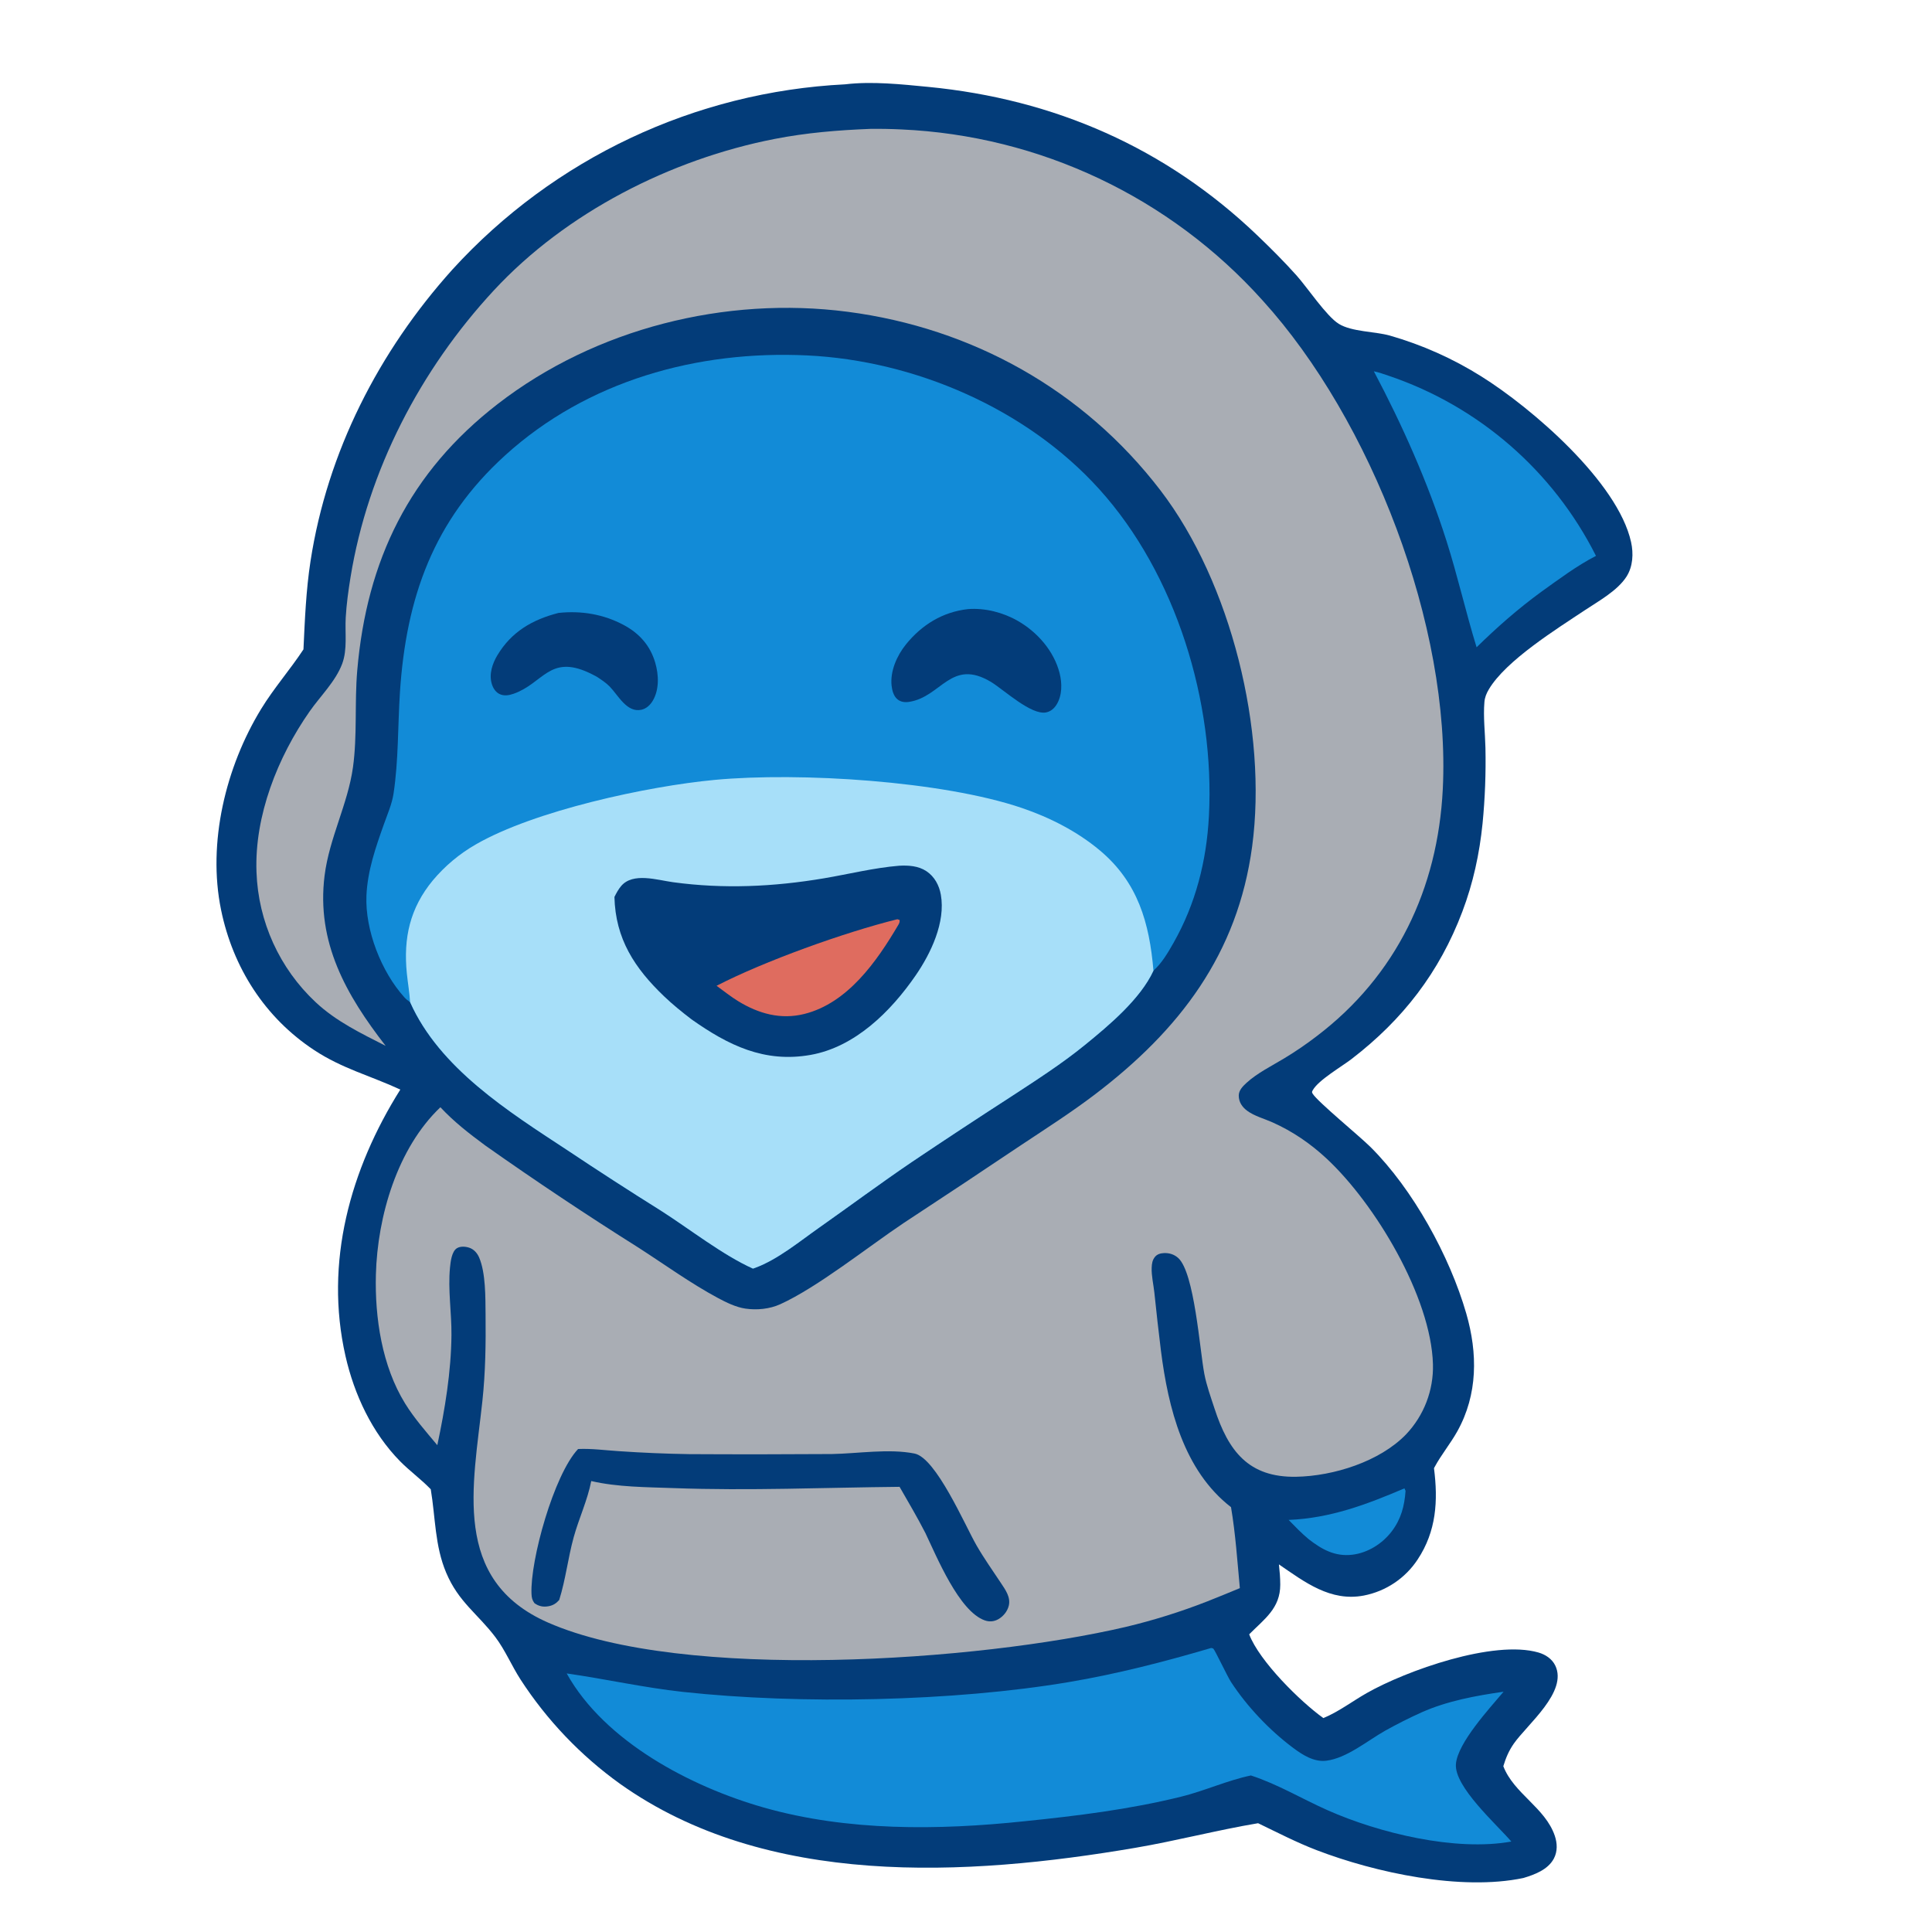 <svg version="1.1" xmlns="http://www.w3.org/2000/svg" style="display: block;" viewBox="0 0 1476 1476" width="369" height="369">
<path transform="translate(0,0)" fill="rgb(3,60,121)" d="M 645.649 64.425 C 666.127 61.969 688.709 64.395 709.152 66.378 C 805.308 75.7 890.598 112.767 960.724 179.976 C 970.981 189.806 981.16 199.967 990.631 210.56 C 998.777 219.671 1013.42 241.635 1022.81 247.414 C 1032.73 253.528 1050.25 253.173 1061.65 256.329 C 1086.37 263.392 1109.97 273.917 1131.74 287.593 C 1169.97 311.488 1235.97 368.176 1246.1 414.136 C 1248.03 422.869 1247.55 432.793 1242.61 440.516 C 1235.73 451.28 1221.3 459.191 1210.79 466.182 C 1189.29 480.487 1150.38 504.688 1137.4 526.703 C 1135.59 529.764 1134.37 532.742 1134.06 536.308 C 1133.09 547.701 1134.58 559.865 1134.84 571.337 C 1135.25 590.618 1134.52 609.906 1132.64 629.101 C 1130.29 652.308 1125.45 674.657 1117.18 696.504 C 1099.67 742.794 1071.74 778.967 1032.57 809.053 C 1025.07 814.819 1007.26 825.142 1002.97 832.814 C 1002.24 834.102 1002.11 834.397 1002.91 835.656 C 1006.91 841.969 1038.74 868.042 1047.03 876.289 C 1079.44 908.526 1107.53 959.62 1120.2 1003.51 C 1128.95 1033.85 1129.09 1065.29 1113.35 1093.5 C 1108.11 1102.9 1101.17 1111.24 1096.06 1120.69 L 1095.53 1121.68 C 1098.72 1146.58 1097.37 1169.73 1083.08 1191.36 C 1073.64 1205.74 1058.8 1215.69 1041.92 1218.96 C 1016.46 1223.82 996.814 1208.7 977.064 1195.15 C 977.641 1200.28 978.073 1205.45 978.083 1210.61 C 978.117 1228.75 965.939 1236.87 954.344 1248.59 C 962.163 1269.13 993.535 1300.1 1011.03 1312.57 C 1022.68 1307.77 1033.2 1299.68 1044.16 1293.46 C 1074.29 1276.35 1141.09 1252.53 1175.38 1262.49 C 1180.68 1264.03 1185.69 1267.3 1188.16 1272.38 C 1197.96 1292.53 1166.7 1317.44 1156.5 1332.11 C 1152.66 1337.64 1150.45 1342.91 1148.5 1349.34 C 1156.54 1370.28 1180.46 1380.95 1187.8 1402.42 C 1189.76 1408.18 1190.01 1414.45 1187.08 1419.95 C 1182.57 1428.41 1172.42 1432.17 1163.81 1434.75 C 1116.12 1444.75 1050.81 1430.7 1005.9 1413.48 C 990.524 1407.59 975.97 1400.02 961.151 1392.89 C 929.767 1398.16 898.82 1406.32 867.39 1411.68 C 738.229 1433.7 585.438 1442.3 473.62 1362.75 C 443.57 1341.16 417.814 1314.16 397.679 1283.12 C 390.942 1272.69 385.897 1260.57 378.482 1250.76 C 364.926 1232.82 350.39 1224.04 340.874 1201.51 C 332.144 1180.83 332.714 1159.44 329.091 1137.78 C 321.822 1130.18 313.082 1123.91 305.656 1116.37 C 284.271 1094.63 270.643 1065.47 263.942 1035.97 C 247.699 964.442 267.556 893.287 305.833 832.402 C 283.09 821.856 261.561 816.45 240.015 802.253 C 202.33 777.422 177.947 739.175 168.896 695.162 C 158.352 643.89 172.445 585.886 199.52 541.607 C 209.283 525.641 221.592 511.691 231.835 496.113 C 232.888 473.551 233.782 451.147 237.215 428.782 C 250.032 345.303 289.432 268.355 345.7 205.843 C 423.112 120.98 530.925 70.15 645.649 64.425 z"/>
<path transform="translate(0,0)" fill="rgb(169,173,180)" d="M 664.955 98.456 C 672.849 98.362 680.743 98.505 688.629 98.885 C 794.389 103.62 893.806 150.667 964.526 229.447 C 1047.64 320.969 1108.52 478.604 1102.25 603.009 C 1098.42 678.925 1066.88 745.361 1005.9 791.642 C 998.001 797.707 989.772 803.327 981.25 808.474 C 971.774 814.215 960.366 819.827 952.212 827.361 C 949.455 829.909 946.376 832.99 946.375 836.985 C 946.373 842.002 949.041 845.857 952.989 848.732 C 958.411 852.681 966.009 854.699 972.193 857.47 C 987.593 864.37 1001.12 873.627 1013.46 885.105 C 1050.46 919.488 1093.31 990.834 1094.74 1042.26 C 1095.28 1062.13 1087.88 1081.4 1074.2 1095.81 C 1054.18 1116.55 1018.89 1127.68 990.299 1128.21 C 953.811 1128.88 938.405 1108.51 927.844 1076.04 C 925.016 1067.35 921.79 1058.55 920.071 1049.57 C 916.593 1031.4 912.586 972.383 900.142 961.086 C 897.078 958.304 893.265 957.128 889.162 957.33 C 886.55 957.459 884.052 958.15 882.365 960.22 C 880.36 962.68 879.975 965.405 879.855 968.504 C 879.62 974.596 881.213 981.23 881.879 987.323 C 883.422 1002.27 885.114 1017.21 886.953 1032.13 C 892.492 1075.52 904.266 1123.42 940.465 1151.44 C 943.923 1171.84 945.286 1192.71 947.215 1213.29 C 938.957 1216.74 930.669 1220.11 922.351 1223.41 C 902.028 1231.37 881.173 1237.9 859.939 1242.95 C 747.683 1269.2 521.918 1285 418.587 1239.56 C 344.48 1206.97 361.612 1134.91 368.534 1070.34 C 370.914 1048.14 371.19 1026.45 370.963 1004.15 C 370.833 991.394 371.107 972.51 366.072 960.746 C 364.618 957.348 362.039 954.383 358.455 953.207 C 355.627 952.279 351.829 951.97 349.167 953.543 C 345.074 955.961 344.212 964.018 343.786 968.402 C 342.134 985.408 345.056 1002.88 344.902 1019.95 C 344.649 1048.01 339.921 1076.69 334.097 1104.07 C 325.523 1093.8 316.507 1083.61 309.467 1072.2 C 291.859 1043.65 286.304 1006.86 287.173 973.795 C 288.343 929.281 303.554 877.187 336.453 845.911 C 346.978 857.162 358.228 865.858 370.594 875.019 C 409.009 902.127 448.133 928.217 487.923 953.263 C 507.891 966.111 527.604 980.434 548.51 991.65 C 554.822 995.036 562.292 998.7 569.457 999.741 C 578.247 1001.02 587.964 1000.09 596.096 996.396 C 624.538 983.484 663.033 952.671 690.44 934.318 C 720.532 914.586 750.517 894.692 780.393 874.637 C 799.269 862.093 818.297 849.954 836.354 836.227 C 901.264 786.886 945.564 728.852 956.61 646.666 C 968.427 558.745 940.638 445.203 886.513 374.571 C 827.878 298.053 742.826 250.592 647.551 238.191 C 554.365 226.061 454.894 250.869 380.225 308.657 C 312.841 360.807 280.167 427.887 272.922 512.275 C 270.821 536.749 273.026 561.94 269.662 586.159 C 265.731 614.457 251.547 640.259 247.963 669.022 C 241.61 720.004 264.423 760.12 294.626 799.01 C 275.772 789.387 256.924 780.378 241.27 765.772 C 213.569 739.91 197.27 704.108 195.956 666.234 C 194.343 623.161 212.18 578.347 236.533 543.52 C 244.68 531.869 256.345 520.604 261.394 507.18 C 265.56 496.102 263.449 483.374 264.125 471.769 C 264.723 461.509 266.151 451.109 267.8 440.969 C 281.083 359.325 321.213 282.343 377.262 221.873 C 432.467 162.314 512.398 121.682 591.655 106.173 C 615.963 101.416 640.242 99.416 664.955 98.456 z"/>
<path transform="translate(0,0)" fill="rgb(3,60,121)" d="M 441.647 1107.01 C 451.871 1106.53 462.762 1108.03 473.009 1108.67 C 490.801 1109.89 508.623 1110.64 526.455 1110.92 C 562.768 1111.13 599.082 1111.1 635.395 1110.85 C 655.487 1110.51 678.994 1106.55 698.673 1110.47 C 715.147 1113.75 737.207 1165.24 745.943 1180.46 C 751.716 1190.52 758.326 1199.77 764.704 1209.42 C 768.113 1214.58 772.27 1220.22 770.683 1226.73 C 769.635 1231.03 766.476 1234.91 762.635 1237.06 C 759.409 1238.87 755.914 1239.16 752.422 1237.96 C 732.704 1231.15 715.644 1189.28 706.93 1171.11 C 700.809 1159.15 693.919 1147.56 687.251 1135.9 C 629.567 1136.45 572.355 1139 514.606 1136.87 C 493.962 1136.11 471.831 1136.17 451.692 1131.48 C 448.906 1145.97 442.197 1160.18 438.268 1174.47 C 433.905 1190.33 432.168 1206.62 427.218 1222.36 C 424.908 1224.97 422.489 1226.52 419.003 1227.14 C 414.946 1227.86 411.578 1227.16 408.281 1224.75 C 406.577 1222.42 406.173 1220.54 406.049 1217.67 C 404.947 1192.18 423.159 1126.57 441.647 1107.01 z"/>
<path transform="translate(0,0)" fill="rgb(18,139,215)" d="M 313.294 765.578 C 311.671 764.499 310.314 763.444 308.996 761.99 C 291.281 742.456 278.849 710.483 279.952 684.273 C 280.753 665.233 287.015 647.344 293.336 629.567 C 296.027 621.998 299.445 614.258 300.656 606.29 C 304.492 581.05 303.878 554.547 305.534 529.049 C 310.254 456.361 331.237 397.557 385.857 347.928 C 448.7 290.828 532.744 267.52 616.732 271.536 C 698.893 275.465 784.1 312.17 839.642 373.542 C 898.65 438.744 928.197 536.634 923.579 623.604 C 921.761 657.83 913.477 690.473 896.5 720.394 C 892.251 727.882 887.638 735.77 881.208 741.571 C 871.218 763.32 846.971 783.567 828.77 798.377 C 810.901 812.917 791.559 825.273 772.313 837.871 C 746.843 854.313 721.527 870.991 696.367 887.904 C 672.445 904.159 649.208 921.409 625.565 938.064 C 610.62 948.592 594.105 962.267 576.866 968.608 C 576.329 968.805 575.789 968.996 575.247 969.181 C 552.286 958.9 526.942 938.983 505.152 925.052 C 480.896 909.876 456.865 894.342 433.067 878.457 C 388.648 849.28 335.755 816.092 313.294 765.578 z"/>
<path transform="translate(0,0)" fill="rgb(167,223,249)" d="M 313.294 765.578 C 312.871 758.255 311.543 750.901 310.81 743.59 C 308.112 716.689 313.14 693.802 330.701 672.557 C 339.916 661.582 350.989 652.311 363.414 645.17 C 408.217 619.287 494.644 600.626 546.083 595.81 C 610.765 589.755 720.076 596.641 780.743 617.297 C 802.076 624.56 822.905 635.154 840.247 649.675 C 869.409 674.091 878.136 705.172 881.208 741.571 C 871.218 763.32 846.971 783.567 828.77 798.377 C 810.901 812.917 791.559 825.273 772.313 837.871 C 746.843 854.313 721.527 870.991 696.367 887.904 C 672.445 904.159 649.208 921.409 625.565 938.064 C 610.62 948.592 594.105 962.267 576.866 968.608 C 576.329 968.805 575.789 968.996 575.247 969.181 C 552.286 958.9 526.942 938.983 505.152 925.052 C 480.896 909.876 456.865 894.342 433.067 878.457 C 388.648 849.28 335.755 816.092 313.294 765.578 z"/>
<path transform="translate(0,0)" fill="rgb(3,60,121)" d="M 686.848 661.405 C 694.024 661.016 701.554 661.46 707.713 665.537 C 713.943 669.661 717.514 676.352 718.784 683.568 C 722.489 704.617 711.158 728.324 699.542 745.19 C 680.588 772.709 653.245 799.894 619.287 805.915 C 583.891 812.191 556.336 798.537 528.292 778.753 C 521.024 773.177 513.978 767.504 507.352 761.167 C 484.871 739.666 470.177 717.292 469.414 685.239 C 470.902 682.276 472.397 679.433 474.556 676.892 C 483.574 666.28 502.045 672.331 514.159 673.983 C 552.889 679.265 591.026 677.493 629.527 670.996 C 648.607 667.776 667.536 662.999 686.848 661.405 z"/>
<path transform="translate(0,0)" fill="rgb(223,108,95)" d="M 685.548 702.278 L 687.281 702.832 C 687.432 704.534 687.035 705.328 686.194 706.755 C 669.831 734.547 647.577 766.358 614.504 774.633 C 596.401 779.163 579.634 774.426 564.103 764.968 C 558.336 761.459 552.91 757.084 547.441 753.115 C 583.768 734.359 644.943 712.342 685.548 702.278 z"/>
<path transform="translate(0,0)" fill="rgb(3,60,121)" d="M 739.512 465.336 C 752.485 464.338 766.243 467.865 777.477 474.279 C 792.467 482.837 805.173 497.279 809.497 514.228 C 811.489 522.039 811.553 531.366 807.122 538.412 C 805.28 541.342 802.662 543.559 799.213 544.256 C 787.906 546.542 767.327 527.319 757.27 521.079 C 726.491 502.538 719.276 532.534 694.425 536.226 C 691.275 536.694 688.07 536.319 685.569 534.201 C 682.688 531.763 681.578 527.544 681.169 523.929 C 679.913 512.829 685.239 500.833 692.084 492.361 C 704.297 477.245 720.186 467.513 739.512 465.336 z"/>
<path transform="translate(0,0)" fill="rgb(3,60,121)" d="M 426.713 468.257 C 444.091 466.411 461.109 469.231 476.595 477.529 C 488.481 483.899 496.783 493.251 500.586 506.297 C 503.282 515.545 503.773 526.76 498.702 535.334 C 496.75 538.634 493.74 541.457 489.893 542.26 C 478.843 544.565 472.374 531.266 465.765 524.482 C 462.909 521.552 459.386 519.293 455.995 517.033 C 453.831 515.848 451.628 514.736 449.389 513.7 C 419.693 500.251 414.803 522.166 392.361 530.017 C 388.75 531.281 384.805 531.939 381.279 530.042 C 378.411 528.499 376.602 525.475 375.702 522.43 C 373.49 514.947 376.132 507.041 379.982 500.608 C 390.751 482.609 406.827 473.329 426.713 468.257 z"/>
<path transform="translate(0,0)" fill="rgb(18,139,215)" d="M 924.636 1259.2 L 925.231 1259.02 C 925.817 1259.2 926.568 1259.13 926.991 1259.58 C 928.472 1261.15 937.675 1280.75 940.512 1285.08 C 952.824 1303.87 969.754 1321.71 987.718 1335.18 C 995.045 1340.67 1003.81 1346.34 1013.34 1345.13 C 1028.96 1343.15 1044.53 1329.95 1058.12 1322.27 C 1067.28 1317.16 1076.66 1312.44 1086.22 1308.12 C 1105.82 1299.43 1127.59 1295.46 1148.68 1292.43 C 1138.19 1304.95 1113.5 1331.55 1112.28 1347.78 C 1110.98 1365.03 1143.27 1393.68 1154.62 1406.89 C 1111.97 1414.61 1053.65 1400.42 1014.47 1383.07 C 994.778 1374.35 976.208 1363.08 955.65 1356.41 C 937.635 1360.17 920.34 1368.17 902.332 1372.62 C 863.019 1382.34 822.738 1387.28 782.511 1391.4 C 716.79 1398.33 647.305 1399.09 583.356 1380.87 C 528.05 1365.12 461.969 1330.64 432.933 1278.46 C 462.653 1282.7 491.909 1289.34 521.84 1292.58 C 611.167 1302.28 728.399 1299.97 816.685 1285.05 C 853.273 1278.87 889.068 1269.67 924.636 1259.2 z"/>
<path transform="translate(0,0)" fill="rgb(18,139,215)" d="M 1049.59 283.672 C 1053.38 284.438 1057.18 285.828 1060.85 287.054 C 1129.7 310.322 1186.62 359.765 1219.29 424.683 C 1204.53 432.268 1190.96 442.52 1177.48 452.138 C 1159.72 465.124 1143.78 479.123 1128.08 494.51 C 1119.78 467.532 1113.6 439.978 1105.03 413.07 C 1090.92 368.742 1071.39 324.807 1049.59 283.672 z"/>
<path transform="translate(0,0)" fill="rgb(18,139,215)" d="M 1072.95 1137.07 L 1073.81 1138.98 C 1073 1150.52 1070.37 1160.59 1063.24 1169.94 C 1056.07 1179.35 1044.98 1186.36 1033.12 1187.77 C 1019.84 1189.34 1009.79 1183.7 999.657 1175.78 C 994.235 1171.28 989.397 1166.22 984.48 1161.18 C 1016.32 1159.87 1043.93 1149.46 1072.95 1137.07 z"/>
</svg>